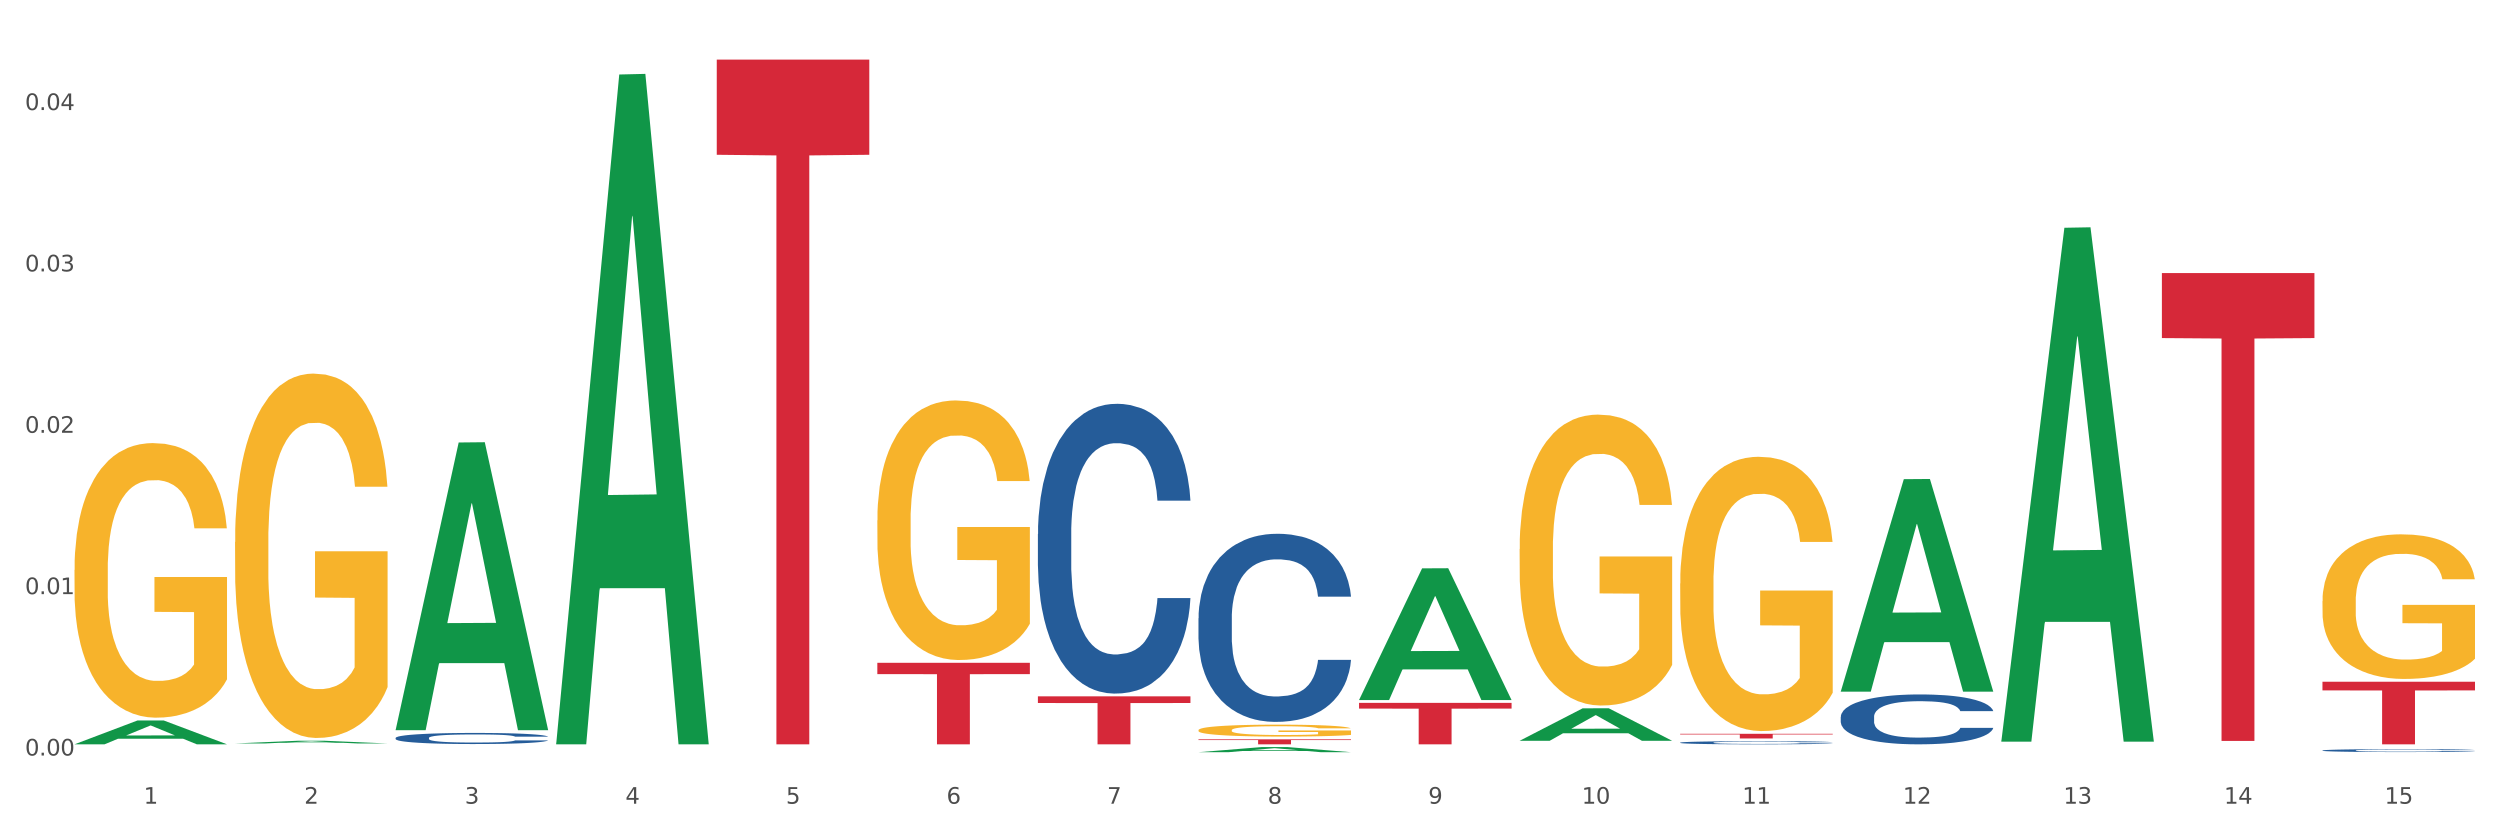 <?xml version="1.0" encoding="utf-8" standalone="no"?>
<!DOCTYPE svg PUBLIC "-//W3C//DTD SVG 1.1//EN"
  "http://www.w3.org/Graphics/SVG/1.1/DTD/svg11.dtd">
<svg xmlns:xlink="http://www.w3.org/1999/xlink" width="1080pt" height="360pt" viewBox="0 0 1080 360" xmlns="http://www.w3.org/2000/svg" version="1.1">
 <rect x="0" y="0" width="1080" height="360" fill="#333333" stroke="none"/>
 <defs>
  <style type="text/css">*{stroke-linejoin: round; stroke-linecap: butt}</style>
 </defs>
 <g id="figure_1">
  <g id="patch_1">
   <path d="M 0 360 
L 1080 360 
L 1080 0 
L 0 0 
z
" style="fill: #ffffff; stroke: #ffffff; stroke-linejoin: miter"/>
  </g>
  <g id="axes_1">
   <g id="matplotlib.axis_1">
    <g id="xtick_1">
     <g id="text_1">
      <!-- 1 -->
      <g style="fill: #4d4d4d" transform="translate(62.07 347.204) scale(0.096 -0.096)">
       <defs>
        <path id="DejaVuSans-31" d="M 794 531 
L 1825 531 
L 1825 4091 
L 703 3866 
L 703 4441 
L 1819 4666 
L 2450 4666 
L 2450 531 
L 3481 531 
L 3481 0 
L 794 0 
L 794 531 
z
" transform="scale(0.016)"/>
       </defs>
       <use xlink:href="#DejaVuSans-31"/>
      </g>
     </g>
    </g>
    <g id="xtick_2">
     <g id="text_2">
      <!-- 2 -->
      <g style="fill: #4d4d4d" transform="translate(131.436 347.204) scale(0.096 -0.096)">
       <defs>
        <path id="DejaVuSans-32" d="M 1228 531 
L 3431 531 
L 3431 0 
L 469 0 
L 469 531 
Q 828 903 1448 1529 
Q 2069 2156 2228 2338 
Q 2531 2678 2651 2914 
Q 2772 3150 2772 3378 
Q 2772 3750 2511 3984 
Q 2250 4219 1831 4219 
Q 1534 4219 1204 4116 
Q 875 4013 500 3803 
L 500 4441 
Q 881 4594 1212 4672 
Q 1544 4750 1819 4750 
Q 2544 4750 2975 4387 
Q 3406 4025 3406 3419 
Q 3406 3131 3298 2873 
Q 3191 2616 2906 2266 
Q 2828 2175 2409 1742 
Q 1991 1309 1228 531 
z
" transform="scale(0.016)"/>
       </defs>
       <use xlink:href="#DejaVuSans-32"/>
      </g>
     </g>
    </g>
    <g id="xtick_3">
     <g id="text_3">
      <!-- 3 -->
      <g style="fill: #4d4d4d" transform="translate(200.802 347.204) scale(0.096 -0.096)">
       <defs>
        <path id="DejaVuSans-33" d="M 2597 2516 
Q 3050 2419 3304 2112 
Q 3559 1806 3559 1356 
Q 3559 666 3084 287 
Q 2609 -91 1734 -91 
Q 1441 -91 1130 -33 
Q 819 25 488 141 
L 488 750 
Q 750 597 1062 519 
Q 1375 441 1716 441 
Q 2309 441 2620 675 
Q 2931 909 2931 1356 
Q 2931 1769 2642 2001 
Q 2353 2234 1838 2234 
L 1294 2234 
L 1294 2753 
L 1863 2753 
Q 2328 2753 2575 2939 
Q 2822 3125 2822 3475 
Q 2822 3834 2567 4026 
Q 2313 4219 1838 4219 
Q 1578 4219 1281 4162 
Q 984 4106 628 3988 
L 628 4550 
Q 988 4650 1302 4700 
Q 1616 4750 1894 4750 
Q 2613 4750 3031 4423 
Q 3450 4097 3450 3541 
Q 3450 3153 3228 2886 
Q 3006 2619 2597 2516 
z
" transform="scale(0.016)"/>
       </defs>
       <use xlink:href="#DejaVuSans-33"/>
      </g>
     </g>
    </g>
    <g id="xtick_4">
     <g id="text_4">
      <!-- 4 -->
      <g style="fill: #4d4d4d" transform="translate(270.169 347.204) scale(0.096 -0.096)">
       <defs>
        <path id="DejaVuSans-34" d="M 2419 4116 
L 825 1625 
L 2419 1625 
L 2419 4116 
z
M 2253 4666 
L 3047 4666 
L 3047 1625 
L 3713 1625 
L 3713 1100 
L 3047 1100 
L 3047 0 
L 2419 0 
L 2419 1100 
L 313 1100 
L 313 1709 
L 2253 4666 
z
" transform="scale(0.016)"/>
       </defs>
       <use xlink:href="#DejaVuSans-34"/>
      </g>
     </g>
    </g>
    <g id="xtick_5">
     <g id="text_5">
      <!-- 5 -->
      <g style="fill: #4d4d4d" transform="translate(339.535 347.204) scale(0.096 -0.096)">
       <defs>
        <path id="DejaVuSans-35" d="M 691 4666 
L 3169 4666 
L 3169 4134 
L 1269 4134 
L 1269 2991 
Q 1406 3038 1543 3061 
Q 1681 3084 1819 3084 
Q 2600 3084 3056 2656 
Q 3513 2228 3513 1497 
Q 3513 744 3044 326 
Q 2575 -91 1722 -91 
Q 1428 -91 1123 -41 
Q 819 9 494 109 
L 494 744 
Q 775 591 1075 516 
Q 1375 441 1709 441 
Q 2250 441 2565 725 
Q 2881 1009 2881 1497 
Q 2881 1984 2565 2268 
Q 2250 2553 1709 2553 
Q 1456 2553 1204 2497 
Q 953 2441 691 2322 
L 691 4666 
z
" transform="scale(0.016)"/>
       </defs>
       <use xlink:href="#DejaVuSans-35"/>
      </g>
     </g>
    </g>
    <g id="xtick_6">
     <g id="text_6">
      <!-- 6 -->
      <g style="fill: #4d4d4d" transform="translate(408.901 347.204) scale(0.096 -0.096)">
       <defs>
        <path id="DejaVuSans-36" d="M 2113 2584 
Q 1688 2584 1439 2293 
Q 1191 2003 1191 1497 
Q 1191 994 1439 701 
Q 1688 409 2113 409 
Q 2538 409 2786 701 
Q 3034 994 3034 1497 
Q 3034 2003 2786 2293 
Q 2538 2584 2113 2584 
z
M 3366 4563 
L 3366 3988 
Q 3128 4100 2886 4159 
Q 2644 4219 2406 4219 
Q 1781 4219 1451 3797 
Q 1122 3375 1075 2522 
Q 1259 2794 1537 2939 
Q 1816 3084 2150 3084 
Q 2853 3084 3261 2657 
Q 3669 2231 3669 1497 
Q 3669 778 3244 343 
Q 2819 -91 2113 -91 
Q 1303 -91 875 529 
Q 447 1150 447 2328 
Q 447 3434 972 4092 
Q 1497 4750 2381 4750 
Q 2619 4750 2861 4703 
Q 3103 4656 3366 4563 
z
" transform="scale(0.016)"/>
       </defs>
       <use xlink:href="#DejaVuSans-36"/>
      </g>
     </g>
    </g>
    <g id="xtick_7">
     <g id="text_7">
      <!-- 7 -->
      <g style="fill: #4d4d4d" transform="translate(478.267 347.204) scale(0.096 -0.096)">
       <defs>
        <path id="DejaVuSans-37" d="M 525 4666 
L 3525 4666 
L 3525 4397 
L 1831 0 
L 1172 0 
L 2766 4134 
L 525 4134 
L 525 4666 
z
" transform="scale(0.016)"/>
       </defs>
       <use xlink:href="#DejaVuSans-37"/>
      </g>
     </g>
    </g>
    <g id="xtick_8">
     <g id="text_8">
      <!-- 8 -->
      <g style="fill: #4d4d4d" transform="translate(547.634 347.204) scale(0.096 -0.096)">
       <defs>
        <path id="DejaVuSans-38" d="M 2034 2216 
Q 1584 2216 1326 1975 
Q 1069 1734 1069 1313 
Q 1069 891 1326 650 
Q 1584 409 2034 409 
Q 2484 409 2743 651 
Q 3003 894 3003 1313 
Q 3003 1734 2745 1975 
Q 2488 2216 2034 2216 
z
M 1403 2484 
Q 997 2584 770 2862 
Q 544 3141 544 3541 
Q 544 4100 942 4425 
Q 1341 4750 2034 4750 
Q 2731 4750 3128 4425 
Q 3525 4100 3525 3541 
Q 3525 3141 3298 2862 
Q 3072 2584 2669 2484 
Q 3125 2378 3379 2068 
Q 3634 1759 3634 1313 
Q 3634 634 3220 271 
Q 2806 -91 2034 -91 
Q 1263 -91 848 271 
Q 434 634 434 1313 
Q 434 1759 690 2068 
Q 947 2378 1403 2484 
z
M 1172 3481 
Q 1172 3119 1398 2916 
Q 1625 2713 2034 2713 
Q 2441 2713 2670 2916 
Q 2900 3119 2900 3481 
Q 2900 3844 2670 4047 
Q 2441 4250 2034 4250 
Q 1625 4250 1398 4047 
Q 1172 3844 1172 3481 
z
" transform="scale(0.016)"/>
       </defs>
       <use xlink:href="#DejaVuSans-38"/>
      </g>
     </g>
    </g>
    <g id="xtick_9">
     <g id="text_9">
      <!-- 9 -->
      <g style="fill: #4d4d4d" transform="translate(617 347.204) scale(0.096 -0.096)">
       <defs>
        <path id="DejaVuSans-39" d="M 703 97 
L 703 672 
Q 941 559 1184 500 
Q 1428 441 1663 441 
Q 2288 441 2617 861 
Q 2947 1281 2994 2138 
Q 2813 1869 2534 1725 
Q 2256 1581 1919 1581 
Q 1219 1581 811 2004 
Q 403 2428 403 3163 
Q 403 3881 828 4315 
Q 1253 4750 1959 4750 
Q 2769 4750 3195 4129 
Q 3622 3509 3622 2328 
Q 3622 1225 3098 567 
Q 2575 -91 1691 -91 
Q 1453 -91 1209 -44 
Q 966 3 703 97 
z
M 1959 2075 
Q 2384 2075 2632 2365 
Q 2881 2656 2881 3163 
Q 2881 3666 2632 3958 
Q 2384 4250 1959 4250 
Q 1534 4250 1286 3958 
Q 1038 3666 1038 3163 
Q 1038 2656 1286 2365 
Q 1534 2075 1959 2075 
z
" transform="scale(0.016)"/>
       </defs>
       <use xlink:href="#DejaVuSans-39"/>
      </g>
     </g>
    </g>
    <g id="xtick_10">
     <g id="text_10">
      <!-- 10 -->
      <g style="fill: #4d4d4d" transform="translate(683.312 347.204) scale(0.096 -0.096)">
       <defs>
        <path id="DejaVuSans-30" d="M 2034 4250 
Q 1547 4250 1301 3770 
Q 1056 3291 1056 2328 
Q 1056 1369 1301 889 
Q 1547 409 2034 409 
Q 2525 409 2770 889 
Q 3016 1369 3016 2328 
Q 3016 3291 2770 3770 
Q 2525 4250 2034 4250 
z
M 2034 4750 
Q 2819 4750 3233 4129 
Q 3647 3509 3647 2328 
Q 3647 1150 3233 529 
Q 2819 -91 2034 -91 
Q 1250 -91 836 529 
Q 422 1150 422 2328 
Q 422 3509 836 4129 
Q 1250 4750 2034 4750 
z
" transform="scale(0.016)"/>
       </defs>
       <use xlink:href="#DejaVuSans-31"/>
       <use xlink:href="#DejaVuSans-30" transform="translate(63.623 0)"/>
      </g>
     </g>
    </g>
    <g id="xtick_11">
     <g id="text_11">
      <!-- 11 -->
      <g style="fill: #4d4d4d" transform="translate(752.678 347.204) scale(0.096 -0.096)">
       <use xlink:href="#DejaVuSans-31"/>
       <use xlink:href="#DejaVuSans-31" transform="translate(63.623 0)"/>
      </g>
     </g>
    </g>
    <g id="xtick_12">
     <g id="text_12">
      <!-- 12 -->
      <g style="fill: #4d4d4d" transform="translate(822.044 347.204) scale(0.096 -0.096)">
       <use xlink:href="#DejaVuSans-31"/>
       <use xlink:href="#DejaVuSans-32" transform="translate(63.623 0)"/>
      </g>
     </g>
    </g>
    <g id="xtick_13">
     <g id="text_13">
      <!-- 13 -->
      <g style="fill: #4d4d4d" transform="translate(891.411 347.204) scale(0.096 -0.096)">
       <use xlink:href="#DejaVuSans-31"/>
       <use xlink:href="#DejaVuSans-33" transform="translate(63.623 0)"/>
      </g>
     </g>
    </g>
    <g id="xtick_14">
     <g id="text_14">
      <!-- 14 -->
      <g style="fill: #4d4d4d" transform="translate(960.777 347.204) scale(0.096 -0.096)">
       <use xlink:href="#DejaVuSans-31"/>
       <use xlink:href="#DejaVuSans-34" transform="translate(63.623 0)"/>
      </g>
     </g>
    </g>
    <g id="xtick_15">
     <g id="text_15">
      <!-- 15 -->
      <g style="fill: #4d4d4d" transform="translate(1030.143 347.204) scale(0.096 -0.096)">
       <use xlink:href="#DejaVuSans-31"/>
       <use xlink:href="#DejaVuSans-35" transform="translate(63.623 0)"/>
      </g>
     </g>
    </g>
    <g id="xtick_16"/>
    <g id="xtick_17"/>
    <g id="xtick_18"/>
    <g id="xtick_19"/>
    <g id="xtick_20"/>
    <g id="xtick_21"/>
    <g id="xtick_22"/>
    <g id="xtick_23"/>
    <g id="xtick_24"/>
    <g id="xtick_25"/>
    <g id="xtick_26"/>
    <g id="xtick_27"/>
    <g id="xtick_28"/>
    <g id="xtick_29"/>
   </g>
   <g id="matplotlib.axis_2">
    <g id="ytick_1">
     <g id="text_16">
      <!-- 0.00 -->
      <g style="fill: #4d4d4d" transform="translate(10.8 326.386) scale(0.096 -0.096)">
       <defs>
        <path id="DejaVuSans-2e" d="M 684 794 
L 1344 794 
L 1344 0 
L 684 0 
L 684 794 
z
" transform="scale(0.016)"/>
       </defs>
       <use xlink:href="#DejaVuSans-30"/>
       <use xlink:href="#DejaVuSans-2e" transform="translate(63.623 0)"/>
       <use xlink:href="#DejaVuSans-30" transform="translate(95.41 0)"/>
       <use xlink:href="#DejaVuSans-30" transform="translate(159.033 0)"/>
      </g>
     </g>
    </g>
    <g id="ytick_2">
     <g id="text_17">
      <!-- 0.01 -->
      <g style="fill: #4d4d4d" transform="translate(10.8 256.675) scale(0.096 -0.096)">
       <use xlink:href="#DejaVuSans-30"/>
       <use xlink:href="#DejaVuSans-2e" transform="translate(63.623 0)"/>
       <use xlink:href="#DejaVuSans-30" transform="translate(95.41 0)"/>
       <use xlink:href="#DejaVuSans-31" transform="translate(159.033 0)"/>
      </g>
     </g>
    </g>
    <g id="ytick_3">
     <g id="text_18">
      <!-- 0.02 -->
      <g style="fill: #4d4d4d" transform="translate(10.8 186.964) scale(0.096 -0.096)">
       <use xlink:href="#DejaVuSans-30"/>
       <use xlink:href="#DejaVuSans-2e" transform="translate(63.623 0)"/>
       <use xlink:href="#DejaVuSans-30" transform="translate(95.41 0)"/>
       <use xlink:href="#DejaVuSans-32" transform="translate(159.033 0)"/>
      </g>
     </g>
    </g>
    <g id="ytick_4">
     <g id="text_19">
      <!-- 0.03 -->
      <g style="fill: #4d4d4d" transform="translate(10.8 117.253) scale(0.096 -0.096)">
       <use xlink:href="#DejaVuSans-30"/>
       <use xlink:href="#DejaVuSans-2e" transform="translate(63.623 0)"/>
       <use xlink:href="#DejaVuSans-30" transform="translate(95.41 0)"/>
       <use xlink:href="#DejaVuSans-33" transform="translate(159.033 0)"/>
      </g>
     </g>
    </g>
    <g id="ytick_5">
     <g id="text_20">
      <!-- 0.04 -->
      <g style="fill: #4d4d4d" transform="translate(10.8 47.542) scale(0.096 -0.096)">
       <use xlink:href="#DejaVuSans-30"/>
       <use xlink:href="#DejaVuSans-2e" transform="translate(63.623 0)"/>
       <use xlink:href="#DejaVuSans-30" transform="translate(95.41 0)"/>
       <use xlink:href="#DejaVuSans-34" transform="translate(159.033 0)"/>
      </g>
     </g>
    </g>
    <g id="ytick_6"/>
    <g id="ytick_7"/>
    <g id="ytick_8"/>
    <g id="ytick_9"/>
   </g>
   <g id="PolyCollection_1">
    <path d="M 32.175 321.531 
L 32.243 321.522 
L 59.417 311.237 
L 70.695 311.227 
L 98.073 321.551 
L 85.029 321.551 
L 79.119 319.147 
L 51.061 319.147 
L 50.857 319.186 
L 45.151 321.551 
L 32.175 321.551 
L 32.175 321.531 
L 54.594 317.712 
L 75.586 317.702 
L 65.192 313.428 
L 65.056 313.408 
L 64.92 313.438 
L 54.526 317.702 
L 54.594 317.712 
L 32.175 321.531 
z
" clip-path="url(#p9577e8a2dd)" style="fill: #109648"/>
    <path d="M 32.175 246.23 
L 32.253 246.121 
L 32.253 242.221 
L 32.408 238.863 
L 33.186 230.738 
L 34.353 224.021 
L 35.209 220.446 
L 36.065 217.521 
L 37.076 214.596 
L 38.321 211.562 
L 40.578 207.12 
L 41.978 204.845 
L 43.69 202.462 
L 46.802 198.995 
L 49.058 197.045 
L 51.392 195.42 
L 55.204 193.47 
L 57.694 192.603 
L 60.339 191.953 
L 63.529 191.52 
L 65.941 191.412 
L 71.231 191.737 
L 75.744 192.712 
L 77.922 193.47 
L 80.723 194.77 
L 82.201 195.637 
L 84.613 197.37 
L 87.103 199.645 
L 88.815 201.595 
L 91.382 205.279 
L 93.327 208.962 
L 95.116 213.512 
L 96.05 216.654 
L 96.75 219.579 
L 97.373 222.937 
L 97.995 228.246 
L 83.991 228.246 
L 83.446 224.454 
L 82.59 220.879 
L 81.346 217.412 
L 80.256 215.246 
L 78.389 212.537 
L 76.677 210.804 
L 74.888 209.504 
L 72.71 208.42 
L 70.998 207.879 
L 68.586 207.445 
L 63.84 207.554 
L 60.65 208.42 
L 58.472 209.504 
L 57.071 210.479 
L 55.827 211.562 
L 54.426 213.079 
L 52.792 215.354 
L 51.625 217.412 
L 50.458 220.012 
L 49.525 222.612 
L 48.669 225.646 
L 47.969 228.896 
L 47.424 232.254 
L 46.957 236.371 
L 46.568 243.196 
L 46.568 258.038 
L 46.724 261.397 
L 47.113 265.838 
L 47.58 269.197 
L 48.358 273.205 
L 49.058 275.914 
L 50.381 279.814 
L 51.859 283.064 
L 53.026 285.122 
L 54.193 286.856 
L 56.216 289.239 
L 58.472 291.189 
L 60.417 292.381 
L 63.062 293.464 
L 64.852 293.898 
L 66.408 294.114 
L 70.22 294.114 
L 72.943 293.789 
L 75.977 293.031 
L 78.311 292.056 
L 80.256 290.864 
L 82.435 288.914 
L 83.835 287.072 
L 83.835 264.43 
L 66.719 264.322 
L 66.719 249.263 
L 98.073 249.263 
L 98.073 293.464 
L 96.75 295.739 
L 95.272 297.798 
L 93.716 299.639 
L 91.382 301.914 
L 88.581 304.081 
L 86.091 305.598 
L 83.446 306.898 
L 80.334 308.09 
L 76.288 309.173 
L 73.799 309.606 
L 70.687 309.931 
L 67.03 310.04 
L 63.84 309.823 
L 60.728 309.281 
L 57.461 308.306 
L 54.271 306.898 
L 51.859 305.489 
L 49.447 303.756 
L 46.879 301.481 
L 44.857 299.314 
L 43.301 297.364 
L 41.589 294.873 
L 39.722 291.622 
L 38.321 288.697 
L 37.076 285.664 
L 35.754 281.764 
L 34.82 278.405 
L 33.887 274.18 
L 33.342 271.039 
L 32.72 266.164 
L 32.253 259.338 
L 32.175 246.23 
z
" clip-path="url(#p9577e8a2dd)" style="fill: #f7b32b"/>
    <path d="M 1003.302 294.496 
L 1069.2 294.496 
L 1069.2 298.255 
L 1043.278 298.281 
L 1043.278 321.551 
L 1029.068 321.551 
L 1029.068 298.281 
L 1003.302 298.255 
L 1003.302 294.521 
L 1003.302 294.496 
z
" clip-path="url(#p9577e8a2dd)" style="fill: #d62839"/>
    <path d="M 1003.302 324.195 
L 1003.38 324.194 
L 1003.38 324.162 
L 1003.614 324.118 
L 1004.47 324.038 
L 1005.561 323.977 
L 1007.43 323.906 
L 1008.443 323.876 
L 1009.767 323.842 
L 1012.494 323.788 
L 1015.609 323.743 
L 1017.79 323.717 
L 1019.426 323.701 
L 1023.087 323.673 
L 1025.19 323.66 
L 1027.371 323.65 
L 1029.241 323.643 
L 1032.356 323.635 
L 1034.849 323.631 
L 1037.731 323.63 
L 1040.146 323.631 
L 1043.339 323.636 
L 1048.013 323.65 
L 1049.805 323.658 
L 1052.219 323.671 
L 1054.712 323.69 
L 1056.737 323.708 
L 1059.074 323.734 
L 1061.489 323.769 
L 1063.825 323.813 
L 1065.461 323.853 
L 1066.785 323.895 
L 1067.954 323.947 
L 1068.811 324.003 
L 1069.2 324.05 
L 1054.945 324.05 
L 1054.556 324.008 
L 1053.777 323.962 
L 1052.998 323.931 
L 1052.141 323.906 
L 1050.817 323.877 
L 1049.649 323.858 
L 1047.701 323.837 
L 1045.91 323.823 
L 1044.43 323.815 
L 1042.638 323.808 
L 1038.822 323.801 
L 1036.095 323.801 
L 1034.382 323.803 
L 1032.278 323.809 
L 1030.487 323.817 
L 1028.384 323.831 
L 1026.748 323.846 
L 1025.112 323.865 
L 1024.178 323.879 
L 1022.775 323.904 
L 1021.841 323.925 
L 1020.594 323.961 
L 1019.893 323.986 
L 1018.647 324.051 
L 1018.102 324.1 
L 1017.868 324.133 
L 1017.712 324.17 
L 1017.712 324.349 
L 1018.18 324.429 
L 1018.569 324.463 
L 1019.192 324.502 
L 1020.361 324.553 
L 1022.074 324.602 
L 1023.866 324.638 
L 1025.346 324.66 
L 1026.748 324.676 
L 1028.15 324.688 
L 1029.864 324.7 
L 1031.266 324.707 
L 1033.369 324.714 
L 1035.862 324.717 
L 1037.809 324.717 
L 1041.781 324.711 
L 1043.573 324.706 
L 1045.287 324.698 
L 1047.156 324.685 
L 1048.636 324.671 
L 1049.493 324.661 
L 1050.895 324.639 
L 1051.986 324.616 
L 1052.92 324.59 
L 1053.543 324.567 
L 1054.244 324.532 
L 1054.79 324.493 
L 1054.945 324.473 
L 1069.2 324.473 
L 1068.888 324.514 
L 1068.343 324.554 
L 1067.253 324.608 
L 1066.396 324.639 
L 1065.072 324.677 
L 1063.67 324.709 
L 1061.722 324.745 
L 1059.931 324.771 
L 1058.061 324.794 
L 1056.036 324.815 
L 1052.375 324.843 
L 1051.051 324.851 
L 1048.247 324.865 
L 1046.066 324.873 
L 1042.872 324.881 
L 1039.6 324.886 
L 1036.173 324.887 
L 1033.135 324.885 
L 1029.786 324.878 
L 1027.683 324.871 
L 1025.346 324.861 
L 1022.62 324.844 
L 1020.049 324.825 
L 1017.634 324.802 
L 1015.376 324.776 
L 1013.272 324.746 
L 1010.546 324.696 
L 1008.521 324.648 
L 1007.041 324.603 
L 1006.028 324.566 
L 1005.016 324.517 
L 1004.47 324.484 
L 1003.614 324.404 
L 1003.302 324.329 
L 1003.302 324.195 
z
" clip-path="url(#p9577e8a2dd)" style="fill: #255c99"/>
    <path d="M 795.203 309.682 
L 795.281 309.662 
L 795.281 309.111 
L 795.515 308.363 
L 796.372 306.985 
L 797.462 305.942 
L 799.332 304.722 
L 800.344 304.21 
L 801.669 303.639 
L 804.395 302.714 
L 807.511 301.927 
L 809.692 301.493 
L 811.327 301.218 
L 814.988 300.726 
L 817.092 300.509 
L 819.273 300.332 
L 821.142 300.214 
L 824.258 300.076 
L 826.75 300.017 
L 829.632 299.998 
L 832.047 300.017 
L 835.241 300.096 
L 839.914 300.332 
L 841.706 300.47 
L 844.121 300.706 
L 846.613 301.021 
L 848.638 301.336 
L 850.975 301.789 
L 853.39 302.379 
L 855.727 303.127 
L 857.362 303.816 
L 858.687 304.544 
L 859.855 305.43 
L 860.712 306.395 
L 861.101 307.202 
L 846.847 307.202 
L 846.457 306.473 
L 845.678 305.686 
L 844.899 305.155 
L 844.043 304.722 
L 842.718 304.229 
L 841.55 303.915 
L 839.603 303.541 
L 837.811 303.304 
L 836.331 303.167 
L 834.54 303.048 
L 830.723 302.93 
L 827.997 302.93 
L 826.283 302.97 
L 824.18 303.068 
L 822.388 303.206 
L 820.285 303.442 
L 818.649 303.698 
L 817.014 304.033 
L 816.079 304.269 
L 814.677 304.702 
L 813.742 305.056 
L 812.496 305.666 
L 811.795 306.099 
L 810.548 307.221 
L 810.003 308.048 
L 809.77 308.619 
L 809.614 309.249 
L 809.614 312.319 
L 810.081 313.697 
L 810.471 314.288 
L 811.094 314.957 
L 812.262 315.823 
L 813.976 316.669 
L 815.767 317.279 
L 817.247 317.653 
L 818.649 317.929 
L 820.051 318.145 
L 821.765 318.342 
L 823.167 318.46 
L 825.27 318.578 
L 827.763 318.638 
L 829.71 318.638 
L 833.683 318.539 
L 835.474 318.441 
L 837.188 318.303 
L 839.057 318.086 
L 840.537 317.85 
L 841.394 317.673 
L 842.796 317.299 
L 843.887 316.905 
L 844.822 316.453 
L 845.445 316.059 
L 846.146 315.469 
L 846.691 314.799 
L 846.847 314.445 
L 861.101 314.445 
L 860.79 315.154 
L 860.245 315.843 
L 859.154 316.768 
L 858.297 317.299 
L 856.973 317.949 
L 855.571 318.5 
L 853.624 319.11 
L 851.832 319.563 
L 849.963 319.956 
L 847.937 320.311 
L 844.276 320.803 
L 842.952 320.94 
L 840.148 321.177 
L 837.967 321.314 
L 834.773 321.452 
L 831.502 321.531 
L 828.074 321.551 
L 825.037 321.511 
L 821.687 321.393 
L 819.584 321.275 
L 817.247 321.098 
L 814.521 320.822 
L 811.951 320.488 
L 809.536 320.094 
L 807.277 319.641 
L 805.174 319.13 
L 802.448 318.283 
L 800.422 317.457 
L 798.942 316.689 
L 797.93 316.039 
L 796.917 315.213 
L 796.372 314.642 
L 795.515 313.264 
L 795.203 311.985 
L 795.203 309.682 
z
" clip-path="url(#p9577e8a2dd)" style="fill: #255c99"/>
    <path d="M 725.837 320.807 
L 725.915 320.805 
L 725.915 320.771 
L 726.149 320.724 
L 727.006 320.638 
L 728.096 320.572 
L 729.966 320.496 
L 730.978 320.464 
L 732.302 320.428 
L 735.029 320.37 
L 738.144 320.321 
L 740.325 320.293 
L 741.961 320.276 
L 745.622 320.245 
L 747.725 320.232 
L 749.906 320.221 
L 751.776 320.213 
L 754.891 320.205 
L 757.384 320.201 
L 760.266 320.2 
L 762.681 320.201 
L 765.874 320.206 
L 770.548 320.221 
L 772.34 320.229 
L 774.754 320.244 
L 777.247 320.264 
L 779.272 320.284 
L 781.609 320.312 
L 784.024 320.349 
L 786.36 320.396 
L 787.996 320.439 
L 789.32 320.485 
L 790.489 320.54 
L 791.346 320.601 
L 791.735 320.651 
L 777.481 320.651 
L 777.091 320.606 
L 776.312 320.556 
L 775.533 320.523 
L 774.676 320.496 
L 773.352 320.465 
L 772.184 320.445 
L 770.237 320.422 
L 768.445 320.407 
L 766.965 320.398 
L 765.173 320.391 
L 761.357 320.383 
L 758.63 320.383 
L 756.917 320.386 
L 754.814 320.392 
L 753.022 320.401 
L 750.919 320.416 
L 749.283 320.432 
L 747.647 320.453 
L 746.713 320.467 
L 745.311 320.494 
L 744.376 320.517 
L 743.13 320.555 
L 742.429 320.582 
L 741.182 320.652 
L 740.637 320.704 
L 740.403 320.74 
L 740.248 320.779 
L 740.248 320.972 
L 740.715 321.058 
L 741.104 321.095 
L 741.727 321.137 
L 742.896 321.192 
L 744.61 321.245 
L 746.401 321.283 
L 747.881 321.306 
L 749.283 321.324 
L 750.685 321.337 
L 752.399 321.35 
L 753.801 321.357 
L 755.904 321.364 
L 758.397 321.368 
L 760.344 321.368 
L 764.317 321.362 
L 766.108 321.356 
L 767.822 321.347 
L 769.691 321.333 
L 771.171 321.319 
L 772.028 321.308 
L 773.43 321.284 
L 774.521 321.259 
L 775.455 321.231 
L 776.079 321.206 
L 776.78 321.169 
L 777.325 321.127 
L 777.481 321.105 
L 791.735 321.105 
L 791.424 321.15 
L 790.878 321.193 
L 789.788 321.251 
L 788.931 321.284 
L 787.607 321.325 
L 786.205 321.359 
L 784.257 321.398 
L 782.466 321.426 
L 780.596 321.451 
L 778.571 321.473 
L 774.91 321.504 
L 773.586 321.512 
L 770.782 321.527 
L 768.601 321.536 
L 765.407 321.544 
L 762.136 321.549 
L 758.708 321.551 
L 755.67 321.548 
L 752.321 321.541 
L 750.218 321.533 
L 747.881 321.522 
L 745.155 321.505 
L 742.584 321.484 
L 740.17 321.459 
L 737.911 321.431 
L 735.808 321.399 
L 733.081 321.346 
L 731.056 321.294 
L 729.576 321.246 
L 728.563 321.205 
L 727.551 321.153 
L 727.006 321.118 
L 726.149 321.031 
L 725.837 320.951 
L 725.837 320.807 
z
" clip-path="url(#p9577e8a2dd)" style="fill: #255c99"/>
    <path d="M 517.739 267.105 
L 517.816 267.031 
L 517.816 264.953 
L 518.05 262.132 
L 518.907 256.937 
L 519.997 253.003 
L 521.867 248.401 
L 522.88 246.471 
L 524.204 244.319 
L 526.93 240.83 
L 530.046 237.861 
L 532.227 236.228 
L 533.863 235.189 
L 537.523 233.334 
L 539.627 232.517 
L 541.808 231.849 
L 543.677 231.404 
L 546.793 230.884 
L 549.285 230.662 
L 552.167 230.587 
L 554.582 230.662 
L 557.776 230.958 
L 562.449 231.849 
L 564.241 232.369 
L 566.656 233.259 
L 569.148 234.447 
L 571.173 235.635 
L 573.51 237.342 
L 575.925 239.568 
L 578.262 242.389 
L 579.898 244.987 
L 581.222 247.733 
L 582.39 251.073 
L 583.247 254.71 
L 583.636 257.753 
L 569.382 257.753 
L 568.992 255.007 
L 568.214 252.038 
L 567.435 250.034 
L 566.578 248.401 
L 565.254 246.545 
L 564.085 245.358 
L 562.138 243.948 
L 560.346 243.057 
L 558.866 242.537 
L 557.075 242.092 
L 553.258 241.647 
L 550.532 241.647 
L 548.818 241.795 
L 546.715 242.166 
L 544.923 242.686 
L 542.82 243.576 
L 541.184 244.541 
L 539.549 245.803 
L 538.614 246.694 
L 537.212 248.327 
L 536.277 249.663 
L 535.031 251.964 
L 534.33 253.597 
L 533.084 257.827 
L 532.538 260.945 
L 532.305 263.097 
L 532.149 265.472 
L 532.149 277.051 
L 532.616 282.247 
L 533.006 284.473 
L 533.629 286.997 
L 534.797 290.263 
L 536.511 293.454 
L 538.302 295.755 
L 539.782 297.166 
L 541.184 298.205 
L 542.587 299.021 
L 544.3 299.763 
L 545.702 300.209 
L 547.805 300.654 
L 550.298 300.877 
L 552.245 300.877 
L 556.218 300.506 
L 558.009 300.135 
L 559.723 299.615 
L 561.593 298.799 
L 563.073 297.908 
L 563.929 297.24 
L 565.331 295.83 
L 566.422 294.345 
L 567.357 292.638 
L 567.98 291.154 
L 568.681 288.927 
L 569.226 286.403 
L 569.382 285.067 
L 583.636 285.067 
L 583.325 287.739 
L 582.78 290.337 
L 581.689 293.826 
L 580.832 295.83 
L 579.508 298.279 
L 578.106 300.357 
L 576.159 302.658 
L 574.367 304.365 
L 572.498 305.85 
L 570.472 307.186 
L 566.811 309.041 
L 565.487 309.561 
L 562.683 310.452 
L 560.502 310.971 
L 557.308 311.491 
L 554.037 311.788 
L 550.61 311.862 
L 547.572 311.713 
L 544.222 311.268 
L 542.119 310.823 
L 539.782 310.155 
L 537.056 309.116 
L 534.486 307.854 
L 532.071 306.369 
L 529.812 304.662 
L 527.709 302.732 
L 524.983 299.541 
L 522.957 296.423 
L 521.477 293.529 
L 520.465 291.079 
L 519.452 287.962 
L 518.907 285.809 
L 518.05 280.614 
L 517.739 275.789 
L 517.739 267.105 
z
" clip-path="url(#p9577e8a2dd)" style="fill: #255c99"/>
    <path d="M 1003.302 259.701 
L 1003.38 259.644 
L 1003.38 257.59 
L 1003.535 255.821 
L 1004.314 251.542 
L 1005.481 248.004 
L 1006.336 246.121 
L 1007.192 244.581 
L 1008.204 243.04 
L 1009.448 241.442 
L 1011.705 239.103 
L 1013.105 237.905 
L 1014.817 236.65 
L 1017.929 234.824 
L 1020.185 233.797 
L 1022.519 232.941 
L 1026.331 231.914 
L 1028.821 231.457 
L 1031.466 231.115 
L 1034.656 230.887 
L 1037.068 230.83 
L 1042.358 231.001 
L 1046.871 231.514 
L 1049.049 231.914 
L 1051.85 232.599 
L 1053.328 233.055 
L 1055.74 233.968 
L 1058.23 235.166 
L 1059.942 236.193 
L 1062.509 238.133 
L 1064.454 240.073 
L 1066.244 242.469 
L 1067.177 244.124 
L 1067.877 245.665 
L 1068.5 247.433 
L 1069.122 250.229 
L 1055.118 250.229 
L 1054.573 248.232 
L 1053.717 246.349 
L 1052.473 244.524 
L 1051.383 243.382 
L 1049.516 241.956 
L 1047.805 241.043 
L 1046.015 240.358 
L 1043.837 239.788 
L 1042.125 239.502 
L 1039.713 239.274 
L 1034.967 239.331 
L 1031.777 239.788 
L 1029.599 240.358 
L 1028.199 240.872 
L 1026.954 241.442 
L 1025.553 242.241 
L 1023.919 243.439 
L 1022.752 244.524 
L 1021.585 245.893 
L 1020.652 247.262 
L 1019.796 248.86 
L 1019.096 250.572 
L 1018.551 252.34 
L 1018.084 254.509 
L 1017.695 258.103 
L 1017.695 265.92 
L 1017.851 267.689 
L 1018.24 270.028 
L 1018.707 271.797 
L 1019.485 273.908 
L 1020.185 275.335 
L 1021.508 277.389 
L 1022.986 279.1 
L 1024.153 280.184 
L 1025.32 281.097 
L 1027.343 282.353 
L 1029.599 283.38 
L 1031.544 284.007 
L 1034.189 284.578 
L 1035.979 284.806 
L 1037.535 284.92 
L 1041.347 284.92 
L 1044.07 284.749 
L 1047.104 284.35 
L 1049.438 283.836 
L 1051.383 283.208 
L 1053.562 282.181 
L 1054.962 281.211 
L 1054.962 269.286 
L 1037.846 269.229 
L 1037.846 261.298 
L 1069.2 261.298 
L 1069.2 284.578 
L 1067.877 285.776 
L 1066.399 286.86 
L 1064.843 287.83 
L 1062.509 289.028 
L 1059.708 290.17 
L 1057.219 290.968 
L 1054.573 291.653 
L 1051.461 292.281 
L 1047.416 292.851 
L 1044.926 293.079 
L 1041.814 293.251 
L 1038.157 293.308 
L 1034.967 293.194 
L 1031.855 292.908 
L 1028.588 292.395 
L 1025.398 291.653 
L 1022.986 290.911 
L 1020.574 289.998 
L 1018.007 288.8 
L 1015.984 287.659 
L 1014.428 286.632 
L 1012.716 285.32 
L 1010.849 283.608 
L 1009.448 282.067 
L 1008.204 280.47 
L 1006.881 278.416 
L 1005.947 276.647 
L 1005.014 274.422 
L 1004.469 272.767 
L 1003.847 270.199 
L 1003.38 266.605 
L 1003.302 259.701 
z
" clip-path="url(#p9577e8a2dd)" style="fill: #f7b32b"/>
    <path d="M 725.837 252.084 
L 725.915 251.976 
L 725.915 248.08 
L 726.071 244.726 
L 726.849 236.61 
L 728.016 229.9 
L 728.871 226.329 
L 729.727 223.408 
L 730.739 220.486 
L 731.984 217.456 
L 734.24 213.019 
L 735.64 210.746 
L 737.352 208.366 
L 740.464 204.903 
L 742.72 202.955 
L 745.054 201.332 
L 748.866 199.384 
L 751.356 198.518 
L 754.001 197.869 
L 757.191 197.436 
L 759.603 197.328 
L 764.894 197.653 
L 769.406 198.627 
L 771.585 199.384 
L 774.385 200.683 
L 775.864 201.548 
L 778.275 203.28 
L 780.765 205.552 
L 782.477 207.5 
L 785.044 211.179 
L 786.989 214.859 
L 788.779 219.404 
L 789.712 222.542 
L 790.412 225.464 
L 791.035 228.818 
L 791.657 234.121 
L 777.653 234.121 
L 777.108 230.333 
L 776.253 226.762 
L 775.008 223.299 
L 773.919 221.135 
L 772.051 218.43 
L 770.34 216.698 
L 768.55 215.4 
L 766.372 214.318 
L 764.66 213.776 
L 762.248 213.344 
L 757.502 213.452 
L 754.313 214.318 
L 752.134 215.4 
L 750.734 216.374 
L 749.489 217.456 
L 748.088 218.971 
L 746.455 221.243 
L 745.288 223.299 
L 744.121 225.896 
L 743.187 228.494 
L 742.331 231.524 
L 741.631 234.77 
L 741.086 238.125 
L 740.62 242.237 
L 740.23 249.054 
L 740.23 263.88 
L 740.386 267.234 
L 740.775 271.671 
L 741.242 275.026 
L 742.02 279.029 
L 742.72 281.735 
L 744.043 285.631 
L 745.521 288.877 
L 746.688 290.933 
L 747.855 292.664 
L 749.878 295.045 
L 752.134 296.993 
L 754.079 298.183 
L 756.724 299.266 
L 758.514 299.698 
L 760.07 299.915 
L 763.882 299.915 
L 766.605 299.59 
L 769.639 298.833 
L 771.974 297.859 
L 773.919 296.668 
L 776.097 294.721 
L 777.497 292.881 
L 777.497 270.264 
L 760.381 270.156 
L 760.381 255.114 
L 791.735 255.114 
L 791.735 299.266 
L 790.412 301.538 
L 788.934 303.594 
L 787.378 305.434 
L 785.044 307.706 
L 782.243 309.87 
L 779.754 311.385 
L 777.108 312.684 
L 773.996 313.874 
L 769.951 314.957 
L 767.461 315.389 
L 764.349 315.714 
L 760.692 315.822 
L 757.502 315.606 
L 754.39 315.065 
L 751.123 314.091 
L 747.933 312.684 
L 745.521 311.277 
L 743.109 309.546 
L 740.542 307.273 
L 738.519 305.109 
L 736.963 303.161 
L 735.251 300.672 
L 733.384 297.426 
L 731.984 294.504 
L 730.739 291.474 
L 729.416 287.578 
L 728.482 284.224 
L 727.549 280.003 
L 727.004 276.865 
L 726.382 271.996 
L 725.915 265.178 
L 725.837 252.084 
z
" clip-path="url(#p9577e8a2dd)" style="fill: #f7b32b"/>
    <path d="M 656.471 237.185 
L 656.549 237.07 
L 656.549 232.938 
L 656.704 229.38 
L 657.482 220.772 
L 658.649 213.655 
L 659.505 209.868 
L 660.361 206.769 
L 661.372 203.67 
L 662.617 200.456 
L 664.874 195.75 
L 666.274 193.339 
L 667.986 190.814 
L 671.098 187.141 
L 673.354 185.075 
L 675.688 183.354 
L 679.5 181.288 
L 681.99 180.369 
L 684.635 179.681 
L 687.825 179.221 
L 690.237 179.107 
L 695.527 179.451 
L 700.04 180.484 
L 702.218 181.288 
L 705.019 182.665 
L 706.497 183.583 
L 708.909 185.42 
L 711.399 187.83 
L 713.111 189.896 
L 715.678 193.798 
L 717.623 197.701 
L 719.412 202.522 
L 720.346 205.85 
L 721.046 208.949 
L 721.669 212.508 
L 722.291 218.132 
L 708.287 218.132 
L 707.742 214.114 
L 706.886 210.327 
L 705.642 206.654 
L 704.552 204.358 
L 702.685 201.489 
L 700.973 199.652 
L 699.184 198.275 
L 697.006 197.127 
L 695.294 196.553 
L 692.882 196.094 
L 688.136 196.209 
L 684.946 197.127 
L 682.768 198.275 
L 681.367 199.308 
L 680.123 200.456 
L 678.722 202.063 
L 677.088 204.473 
L 675.921 206.654 
L 674.754 209.409 
L 673.821 212.163 
L 672.965 215.377 
L 672.265 218.82 
L 671.72 222.379 
L 671.253 226.74 
L 670.864 233.971 
L 670.864 249.696 
L 671.02 253.254 
L 671.409 257.96 
L 671.876 261.518 
L 672.654 265.765 
L 673.354 268.635 
L 674.677 272.767 
L 676.155 276.21 
L 677.322 278.391 
L 678.489 280.228 
L 680.512 282.753 
L 682.768 284.819 
L 684.713 286.081 
L 687.358 287.229 
L 689.148 287.688 
L 690.704 287.918 
L 694.516 287.918 
L 697.239 287.573 
L 700.273 286.77 
L 702.607 285.737 
L 704.552 284.474 
L 706.731 282.408 
L 708.131 280.457 
L 708.131 256.468 
L 691.015 256.353 
L 691.015 240.399 
L 722.369 240.399 
L 722.369 287.229 
L 721.046 289.639 
L 719.568 291.82 
L 718.012 293.772 
L 715.678 296.182 
L 712.877 298.478 
L 710.387 300.084 
L 707.742 301.462 
L 704.63 302.724 
L 700.584 303.872 
L 698.095 304.331 
L 694.983 304.676 
L 691.326 304.79 
L 688.136 304.561 
L 685.024 303.987 
L 681.756 302.954 
L 678.567 301.462 
L 676.155 299.97 
L 673.743 298.133 
L 671.175 295.723 
L 669.153 293.427 
L 667.597 291.361 
L 665.885 288.721 
L 664.018 285.278 
L 662.617 282.179 
L 661.372 278.965 
L 660.05 274.833 
L 659.116 271.275 
L 658.183 266.798 
L 657.638 263.47 
L 657.016 258.305 
L 656.549 251.074 
L 656.471 237.185 
z
" clip-path="url(#p9577e8a2dd)" style="fill: #f7b32b"/>
    <path d="M 517.739 315.434 
L 517.816 315.429 
L 517.816 315.26 
L 517.972 315.114 
L 518.75 314.76 
L 519.917 314.468 
L 520.773 314.312 
L 521.629 314.185 
L 522.64 314.058 
L 523.885 313.926 
L 526.141 313.733 
L 527.542 313.634 
L 529.253 313.53 
L 532.365 313.38 
L 534.621 313.295 
L 536.956 313.224 
L 540.768 313.139 
L 543.257 313.102 
L 545.903 313.073 
L 549.093 313.054 
L 551.504 313.05 
L 556.795 313.064 
L 561.307 313.106 
L 563.486 313.139 
L 566.287 313.196 
L 567.765 313.233 
L 570.177 313.309 
L 572.666 313.408 
L 574.378 313.493 
L 576.946 313.653 
L 578.891 313.813 
L 580.68 314.011 
L 581.614 314.148 
L 582.314 314.275 
L 582.936 314.421 
L 583.559 314.652 
L 569.554 314.652 
L 569.01 314.487 
L 568.154 314.331 
L 566.909 314.181 
L 565.82 314.086 
L 563.953 313.969 
L 562.241 313.893 
L 560.452 313.837 
L 558.273 313.789 
L 556.562 313.766 
L 554.15 313.747 
L 549.404 313.752 
L 546.214 313.789 
L 544.035 313.837 
L 542.635 313.879 
L 541.39 313.926 
L 539.99 313.992 
L 538.356 314.091 
L 537.189 314.181 
L 536.022 314.294 
L 535.088 314.407 
L 534.232 314.539 
L 533.532 314.68 
L 532.988 314.826 
L 532.521 315.005 
L 532.132 315.302 
L 532.132 315.947 
L 532.287 316.094 
L 532.676 316.287 
L 533.143 316.433 
L 533.921 316.607 
L 534.621 316.725 
L 535.944 316.895 
L 537.422 317.036 
L 538.589 317.125 
L 539.756 317.201 
L 541.779 317.305 
L 544.035 317.389 
L 545.981 317.441 
L 548.626 317.488 
L 550.415 317.507 
L 551.971 317.517 
L 555.784 317.517 
L 558.507 317.502 
L 561.541 317.469 
L 563.875 317.427 
L 565.82 317.375 
L 567.998 317.29 
L 569.399 317.21 
L 569.399 316.225 
L 552.282 316.221 
L 552.282 315.566 
L 583.636 315.566 
L 583.636 317.488 
L 582.314 317.587 
L 580.836 317.677 
L 579.28 317.757 
L 576.946 317.856 
L 574.145 317.95 
L 571.655 318.016 
L 569.01 318.073 
L 565.898 318.124 
L 561.852 318.171 
L 559.362 318.19 
L 556.25 318.204 
L 552.594 318.209 
L 549.404 318.2 
L 546.292 318.176 
L 543.024 318.134 
L 539.834 318.073 
L 537.422 318.011 
L 535.01 317.936 
L 532.443 317.837 
L 530.42 317.743 
L 528.864 317.658 
L 527.153 317.55 
L 525.285 317.408 
L 523.885 317.281 
L 522.64 317.149 
L 521.317 316.979 
L 520.384 316.833 
L 519.45 316.65 
L 518.906 316.513 
L 518.283 316.301 
L 517.816 316.004 
L 517.739 315.434 
z
" clip-path="url(#p9577e8a2dd)" style="fill: #f7b32b"/>
    <path d="M 101.541 234.13 
L 101.619 233.987 
L 101.619 228.811 
L 101.775 224.354 
L 102.553 213.572 
L 103.72 204.659 
L 104.575 199.914 
L 105.431 196.033 
L 106.443 192.151 
L 107.688 188.126 
L 109.944 182.231 
L 111.344 179.212 
L 113.056 176.05 
L 116.168 171.449 
L 118.424 168.861 
L 120.758 166.705 
L 124.57 164.117 
L 127.06 162.967 
L 129.705 162.104 
L 132.895 161.529 
L 135.307 161.386 
L 140.598 161.817 
L 145.11 163.111 
L 147.289 164.117 
L 150.089 165.842 
L 151.568 166.992 
L 153.979 169.293 
L 156.469 172.312 
L 158.181 174.899 
L 160.748 179.787 
L 162.693 184.675 
L 164.483 190.714 
L 165.416 194.883 
L 166.117 198.764 
L 166.739 203.221 
L 167.361 210.265 
L 153.357 210.265 
L 152.812 205.234 
L 151.957 200.49 
L 150.712 195.889 
L 149.623 193.014 
L 147.755 189.42 
L 146.044 187.119 
L 144.254 185.394 
L 142.076 183.957 
L 140.364 183.238 
L 137.952 182.663 
L 133.206 182.806 
L 130.017 183.957 
L 127.838 185.394 
L 126.438 186.688 
L 125.193 188.126 
L 123.792 190.138 
L 122.159 193.158 
L 120.992 195.889 
L 119.825 199.339 
L 118.891 202.79 
L 118.035 206.815 
L 117.335 211.128 
L 116.79 215.585 
L 116.324 221.048 
L 115.935 230.105 
L 115.935 249.801 
L 116.09 254.257 
L 116.479 260.152 
L 116.946 264.608 
L 117.724 269.928 
L 118.424 273.522 
L 119.747 278.697 
L 121.225 283.01 
L 122.392 285.742 
L 123.559 288.042 
L 125.582 291.205 
L 127.838 293.793 
L 129.783 295.374 
L 132.428 296.812 
L 134.218 297.387 
L 135.774 297.674 
L 139.586 297.674 
L 142.309 297.243 
L 145.343 296.237 
L 147.678 294.943 
L 149.623 293.361 
L 151.801 290.774 
L 153.201 288.33 
L 153.201 258.283 
L 136.085 258.139 
L 136.085 238.156 
L 167.439 238.156 
L 167.439 296.812 
L 166.117 299.831 
L 164.638 302.562 
L 163.082 305.006 
L 160.748 308.025 
L 157.947 310.901 
L 155.458 312.913 
L 152.812 314.638 
L 149.7 316.22 
L 145.655 317.658 
L 143.165 318.233 
L 140.053 318.664 
L 136.396 318.808 
L 133.206 318.52 
L 130.094 317.801 
L 126.827 316.507 
L 123.637 314.638 
L 121.225 312.77 
L 118.813 310.469 
L 116.246 307.45 
L 114.223 304.575 
L 112.667 301.987 
L 110.955 298.681 
L 109.088 294.368 
L 107.688 290.486 
L 106.443 286.461 
L 105.12 281.285 
L 104.186 276.828 
L 103.253 271.222 
L 102.708 267.052 
L 102.086 260.583 
L 101.619 251.526 
L 101.541 234.13 
z
" clip-path="url(#p9577e8a2dd)" style="fill: #f7b32b"/>
    <path d="M 448.372 230.694 
L 448.45 230.579 
L 448.45 227.378 
L 448.684 223.033 
L 449.541 215.03 
L 450.631 208.971 
L 452.501 201.882 
L 453.513 198.909 
L 454.837 195.594 
L 457.564 190.22 
L 460.679 185.647 
L 462.861 183.132 
L 464.496 181.531 
L 468.157 178.673 
L 470.26 177.415 
L 472.441 176.386 
L 474.311 175.7 
L 477.427 174.9 
L 479.919 174.557 
L 482.801 174.442 
L 485.216 174.557 
L 488.41 175.014 
L 493.083 176.386 
L 494.875 177.186 
L 497.289 178.558 
L 499.782 180.388 
L 501.807 182.217 
L 504.144 184.847 
L 506.559 188.277 
L 508.896 192.621 
L 510.531 196.623 
L 511.856 200.853 
L 513.024 205.998 
L 513.881 211.6 
L 514.27 216.288 
L 500.016 216.288 
L 499.626 212.058 
L 498.847 207.484 
L 498.068 204.397 
L 497.212 201.882 
L 495.887 199.024 
L 494.719 197.194 
L 492.772 195.022 
L 490.98 193.65 
L 489.5 192.85 
L 487.709 192.164 
L 483.892 191.478 
L 481.165 191.478 
L 479.452 191.707 
L 477.349 192.278 
L 475.557 193.079 
L 473.454 194.451 
L 471.818 195.937 
L 470.183 197.88 
L 469.248 199.252 
L 467.846 201.768 
L 466.911 203.826 
L 465.665 207.37 
L 464.964 209.885 
L 463.717 216.402 
L 463.172 221.204 
L 462.938 224.52 
L 462.783 228.178 
L 462.783 246.014 
L 463.25 254.017 
L 463.639 257.447 
L 464.263 261.335 
L 465.431 266.365 
L 467.145 271.282 
L 468.936 274.826 
L 470.416 276.998 
L 471.818 278.599 
L 473.22 279.856 
L 474.934 281 
L 476.336 281.686 
L 478.439 282.372 
L 480.932 282.715 
L 482.879 282.715 
L 486.852 282.143 
L 488.643 281.571 
L 490.357 280.771 
L 492.226 279.513 
L 493.706 278.141 
L 494.563 277.112 
L 495.965 274.94 
L 497.056 272.654 
L 497.99 270.024 
L 498.614 267.737 
L 499.315 264.307 
L 499.86 260.42 
L 500.016 258.362 
L 514.27 258.362 
L 513.959 262.478 
L 513.413 266.48 
L 512.323 271.853 
L 511.466 274.94 
L 510.142 278.713 
L 508.74 281.914 
L 506.792 285.459 
L 505.001 288.088 
L 503.131 290.375 
L 501.106 292.433 
L 497.445 295.291 
L 496.121 296.092 
L 493.317 297.464 
L 491.136 298.264 
L 487.942 299.064 
L 484.671 299.522 
L 481.243 299.636 
L 478.206 299.407 
L 474.856 298.721 
L 472.753 298.035 
L 470.416 297.006 
L 467.69 295.406 
L 465.119 293.462 
L 462.705 291.175 
L 460.446 288.546 
L 458.343 285.573 
L 455.616 280.657 
L 453.591 275.855 
L 452.111 271.396 
L 451.099 267.623 
L 450.086 262.821 
L 449.541 259.505 
L 448.684 251.502 
L 448.372 244.071 
L 448.372 230.694 
z
" clip-path="url(#p9577e8a2dd)" style="fill: #255c99"/>
    <path d="M 170.907 318.784 
L 170.985 318.779 
L 170.985 318.657 
L 171.219 318.49 
L 172.076 318.183 
L 173.166 317.951 
L 175.036 317.68 
L 176.048 317.566 
L 177.373 317.439 
L 180.099 317.233 
L 183.215 317.058 
L 185.396 316.961 
L 187.031 316.9 
L 190.692 316.791 
L 192.796 316.742 
L 194.977 316.703 
L 196.846 316.677 
L 199.962 316.646 
L 202.454 316.633 
L 205.336 316.628 
L 207.751 316.633 
L 210.945 316.65 
L 215.618 316.703 
L 217.41 316.734 
L 219.825 316.786 
L 222.317 316.856 
L 224.342 316.926 
L 226.679 317.027 
L 229.094 317.158 
L 231.431 317.325 
L 233.066 317.478 
L 234.391 317.64 
L 235.559 317.837 
L 236.416 318.052 
L 236.805 318.232 
L 222.551 318.232 
L 222.161 318.07 
L 221.382 317.894 
L 220.604 317.776 
L 219.747 317.68 
L 218.422 317.57 
L 217.254 317.5 
L 215.307 317.417 
L 213.515 317.364 
L 212.035 317.334 
L 210.244 317.307 
L 206.427 317.281 
L 203.701 317.281 
L 201.987 317.29 
L 199.884 317.312 
L 198.092 317.342 
L 195.989 317.395 
L 194.353 317.452 
L 192.718 317.526 
L 191.783 317.579 
L 190.381 317.675 
L 189.446 317.754 
L 188.2 317.89 
L 187.499 317.986 
L 186.252 318.236 
L 185.707 318.42 
L 185.474 318.547 
L 185.318 318.687 
L 185.318 319.37 
L 185.785 319.677 
L 186.175 319.809 
L 186.798 319.957 
L 187.966 320.15 
L 189.68 320.339 
L 191.471 320.474 
L 192.951 320.558 
L 194.353 320.619 
L 195.755 320.667 
L 197.469 320.711 
L 198.871 320.737 
L 200.974 320.763 
L 203.467 320.777 
L 205.414 320.777 
L 209.387 320.755 
L 211.178 320.733 
L 212.892 320.702 
L 214.761 320.654 
L 216.241 320.601 
L 217.098 320.562 
L 218.5 320.479 
L 219.591 320.391 
L 220.526 320.29 
L 221.149 320.203 
L 221.85 320.071 
L 222.395 319.922 
L 222.551 319.844 
L 236.805 319.844 
L 236.494 320.001 
L 235.949 320.155 
L 234.858 320.36 
L 234.001 320.479 
L 232.677 320.623 
L 231.275 320.746 
L 229.328 320.882 
L 227.536 320.982 
L 225.667 321.07 
L 223.641 321.149 
L 219.98 321.258 
L 218.656 321.289 
L 215.852 321.342 
L 213.671 321.372 
L 210.477 321.403 
L 207.206 321.42 
L 203.779 321.425 
L 200.741 321.416 
L 197.391 321.39 
L 195.288 321.363 
L 192.951 321.324 
L 190.225 321.263 
L 187.655 321.188 
L 185.24 321.101 
L 182.981 321 
L 180.878 320.886 
L 178.152 320.698 
L 176.126 320.514 
L 174.646 320.343 
L 173.634 320.198 
L 172.621 320.014 
L 172.076 319.887 
L 171.219 319.581 
L 170.907 319.296 
L 170.907 318.784 
z
" clip-path="url(#p9577e8a2dd)" style="fill: #255c99"/>
    <path d="M 309.64 25.759 
L 375.538 25.759 
L 375.538 66.865 
L 349.616 67.142 
L 349.616 321.551 
L 335.406 321.551 
L 335.406 67.142 
L 309.64 66.865 
L 309.64 26.037 
L 309.64 25.759 
z
" clip-path="url(#p9577e8a2dd)" style="fill: #d62839"/>
    <path d="M 379.006 224.811 
L 379.084 224.708 
L 379.084 221.022 
L 379.24 217.847 
L 380.018 210.166 
L 381.185 203.817 
L 382.04 200.437 
L 382.896 197.672 
L 383.908 194.907 
L 385.152 192.039 
L 387.409 187.84 
L 388.809 185.69 
L 390.521 183.437 
L 393.633 180.16 
L 395.889 178.316 
L 398.223 176.78 
L 402.035 174.937 
L 404.525 174.117 
L 407.17 173.503 
L 410.36 173.093 
L 412.772 172.991 
L 418.062 173.298 
L 422.575 174.22 
L 424.753 174.937 
L 427.554 176.166 
L 429.032 176.985 
L 431.444 178.623 
L 433.934 180.774 
L 435.646 182.617 
L 438.213 186.099 
L 440.158 189.581 
L 441.948 193.883 
L 442.881 196.853 
L 443.581 199.618 
L 444.204 202.792 
L 444.826 207.811 
L 430.822 207.811 
L 430.277 204.226 
L 429.422 200.847 
L 428.177 197.569 
L 427.087 195.521 
L 425.22 192.961 
L 423.509 191.322 
L 421.719 190.093 
L 419.541 189.069 
L 417.829 188.557 
L 415.417 188.148 
L 410.671 188.25 
L 407.481 189.069 
L 405.303 190.093 
L 403.903 191.015 
L 402.658 192.039 
L 401.257 193.473 
L 399.624 195.624 
L 398.456 197.569 
L 397.289 200.027 
L 396.356 202.485 
L 395.5 205.353 
L 394.8 208.425 
L 394.255 211.6 
L 393.788 215.491 
L 393.399 221.943 
L 393.399 235.974 
L 393.555 239.148 
L 393.944 243.347 
L 394.411 246.522 
L 395.189 250.311 
L 395.889 252.871 
L 397.212 256.558 
L 398.69 259.631 
L 399.857 261.576 
L 401.024 263.215 
L 403.047 265.468 
L 405.303 267.311 
L 407.248 268.438 
L 409.893 269.462 
L 411.683 269.872 
L 413.239 270.077 
L 417.051 270.077 
L 419.774 269.769 
L 422.808 269.052 
L 425.142 268.131 
L 427.087 267.004 
L 429.266 265.161 
L 430.666 263.42 
L 430.666 242.016 
L 413.55 241.913 
L 413.55 227.678 
L 444.904 227.678 
L 444.904 269.462 
L 443.581 271.613 
L 442.103 273.559 
L 440.547 275.3 
L 438.213 277.45 
L 435.412 279.498 
L 432.923 280.932 
L 430.277 282.161 
L 427.165 283.288 
L 423.12 284.312 
L 420.63 284.721 
L 417.518 285.029 
L 413.861 285.131 
L 410.671 284.926 
L 407.559 284.414 
L 404.292 283.492 
L 401.102 282.161 
L 398.69 280.83 
L 396.278 279.191 
L 393.711 277.041 
L 391.688 274.992 
L 390.132 273.149 
L 388.42 270.793 
L 386.553 267.721 
L 385.152 264.956 
L 383.908 262.088 
L 382.585 258.402 
L 381.651 255.227 
L 380.718 251.233 
L 380.173 248.263 
L 379.551 243.654 
L 379.084 237.203 
L 379.006 224.811 
z
" clip-path="url(#p9577e8a2dd)" style="fill: #f7b32b"/>
    <path d="M 448.372 300.824 
L 514.27 300.824 
L 514.27 303.704 
L 488.348 303.724 
L 488.348 321.551 
L 474.138 321.551 
L 474.138 303.724 
L 448.372 303.704 
L 448.372 300.843 
L 448.372 300.824 
z
" clip-path="url(#p9577e8a2dd)" style="fill: #d62839"/>
    <path d="M 101.541 321.17 
L 101.609 321.169 
L 128.784 319.997 
L 140.061 319.996 
L 167.439 321.173 
L 154.395 321.173 
L 148.485 320.899 
L 120.427 320.899 
L 120.224 320.903 
L 114.517 321.173 
L 101.541 321.173 
L 101.541 321.17 
L 123.96 320.735 
L 144.952 320.734 
L 134.558 320.246 
L 134.422 320.244 
L 134.286 320.248 
L 123.892 320.734 
L 123.96 320.735 
L 101.541 321.17 
z
" clip-path="url(#p9577e8a2dd)" style="fill: #109648"/>
    <path d="M 170.907 315.207 
L 170.975 315.09 
L 198.15 191.154 
L 209.427 191.037 
L 236.805 315.441 
L 223.762 315.441 
L 217.851 286.471 
L 189.794 286.471 
L 189.59 286.939 
L 183.883 315.441 
L 170.907 315.441 
L 170.907 315.207 
L 193.326 269.183 
L 214.319 269.067 
L 203.924 217.553 
L 203.788 217.319 
L 203.653 217.67 
L 193.258 269.067 
L 193.326 269.183 
L 170.907 315.207 
z
" clip-path="url(#p9577e8a2dd)" style="fill: #109648"/>
    <path d="M 379.006 286.319 
L 444.904 286.319 
L 444.904 291.215 
L 418.982 291.248 
L 418.982 321.551 
L 404.772 321.551 
L 404.772 291.248 
L 379.006 291.215 
L 379.006 286.352 
L 379.006 286.319 
z
" clip-path="url(#p9577e8a2dd)" style="fill: #d62839"/>
    <path d="M 517.739 324.945 
L 517.806 324.943 
L 544.981 322.741 
L 556.258 322.739 
L 583.636 324.95 
L 570.593 324.95 
L 564.682 324.435 
L 536.625 324.435 
L 536.421 324.443 
L 530.714 324.95 
L 517.739 324.95 
L 517.739 324.945 
L 540.157 324.127 
L 561.15 324.125 
L 550.755 323.21 
L 550.62 323.206 
L 550.484 323.212 
L 540.089 324.125 
L 540.157 324.127 
L 517.739 324.945 
z
" clip-path="url(#p9577e8a2dd)" style="fill: #109648"/>
    <path d="M 587.105 302.335 
L 587.173 302.281 
L 614.347 245.526 
L 625.624 245.472 
L 653.003 302.442 
L 639.959 302.442 
L 634.049 289.175 
L 605.991 289.175 
L 605.787 289.389 
L 600.081 302.442 
L 587.105 302.442 
L 587.105 302.335 
L 609.524 281.259 
L 630.516 281.205 
L 620.122 257.615 
L 619.986 257.508 
L 619.85 257.668 
L 609.456 281.205 
L 609.524 281.259 
L 587.105 302.335 
z
" clip-path="url(#p9577e8a2dd)" style="fill: #109648"/>
    <path d="M 656.471 320.004 
L 656.539 319.991 
L 683.713 305.991 
L 694.991 305.978 
L 722.369 320.03 
L 709.325 320.03 
L 703.415 316.758 
L 675.357 316.758 
L 675.153 316.811 
L 669.447 320.03 
L 656.471 320.03 
L 656.471 320.004 
L 678.89 314.805 
L 699.882 314.792 
L 689.488 308.973 
L 689.352 308.947 
L 689.216 308.987 
L 678.822 314.792 
L 678.89 314.805 
L 656.471 320.004 
z
" clip-path="url(#p9577e8a2dd)" style="fill: #109648"/>
    <path d="M 240.274 321.007 
L 240.342 320.735 
L 267.516 32.185 
L 278.793 31.913 
L 306.172 321.551 
L 293.128 321.551 
L 287.217 254.104 
L 259.16 254.104 
L 258.956 255.192 
L 253.249 321.551 
L 240.274 321.551 
L 240.274 321.007 
L 262.693 213.854 
L 283.685 213.582 
L 273.291 93.648 
L 273.155 93.104 
L 273.019 93.92 
L 262.625 213.582 
L 262.693 213.854 
L 240.274 321.007 
z
" clip-path="url(#p9577e8a2dd)" style="fill: #109648"/>
    <path d="M 864.57 319.98 
L 864.638 319.772 
L 891.812 98.394 
L 903.089 98.186 
L 930.468 320.398 
L 917.424 320.398 
L 911.513 268.652 
L 883.456 268.652 
L 883.252 269.487 
L 877.545 320.398 
L 864.57 320.398 
L 864.57 319.98 
L 886.989 237.772 
L 907.981 237.564 
L 897.587 145.549 
L 897.451 145.132 
L 897.315 145.758 
L 886.921 237.564 
L 886.989 237.772 
L 864.57 319.98 
z
" clip-path="url(#p9577e8a2dd)" style="fill: #109648"/>
    <path d="M 933.936 117.96 
L 999.834 117.96 
L 999.834 146.048 
L 973.912 146.238 
L 973.912 320.078 
L 959.702 320.078 
L 959.702 146.238 
L 933.936 146.048 
L 933.936 118.15 
L 933.936 117.96 
z
" clip-path="url(#p9577e8a2dd)" style="fill: #d62839"/>
    <path d="M 725.837 317.01 
L 791.735 317.01 
L 791.735 317.288 
L 765.813 317.29 
L 765.813 319.012 
L 751.603 319.012 
L 751.603 317.29 
L 725.837 317.288 
L 725.837 317.012 
L 725.837 317.01 
z
" clip-path="url(#p9577e8a2dd)" style="fill: #d62839"/>
    <path d="M 587.105 303.63 
L 653.003 303.63 
L 653.003 306.12 
L 627.081 306.137 
L 627.081 321.551 
L 612.871 321.551 
L 612.871 306.137 
L 587.105 306.12 
L 587.105 303.646 
L 587.105 303.63 
z
" clip-path="url(#p9577e8a2dd)" style="fill: #d62839"/>
    <path d="M 517.739 319.397 
L 583.636 319.397 
L 583.636 319.696 
L 557.715 319.698 
L 557.715 321.551 
L 543.504 321.551 
L 543.504 319.698 
L 517.739 319.696 
L 517.739 319.399 
L 517.739 319.397 
z
" clip-path="url(#p9577e8a2dd)" style="fill: #d62839"/>
    <path d="M 795.203 298.637 
L 795.271 298.551 
L 822.446 207.002 
L 833.723 206.916 
L 861.101 298.81 
L 848.058 298.81 
L 842.147 277.411 
L 814.09 277.411 
L 813.886 277.756 
L 808.179 298.81 
L 795.203 298.81 
L 795.203 298.637 
L 817.622 264.641 
L 838.615 264.554 
L 828.22 226.502 
L 828.084 226.33 
L 827.949 226.589 
L 817.554 264.554 
L 817.622 264.641 
L 795.203 298.637 
z
" clip-path="url(#p9577e8a2dd)" style="fill: #109648"/>
   </g>
  </g>
 </g>
 <defs>
  <clipPath id="p9577e8a2dd">
   <rect x="32.175" y="10.8" width="1037.025" height="329.109"/>
  </clipPath>
 </defs>
</svg>
